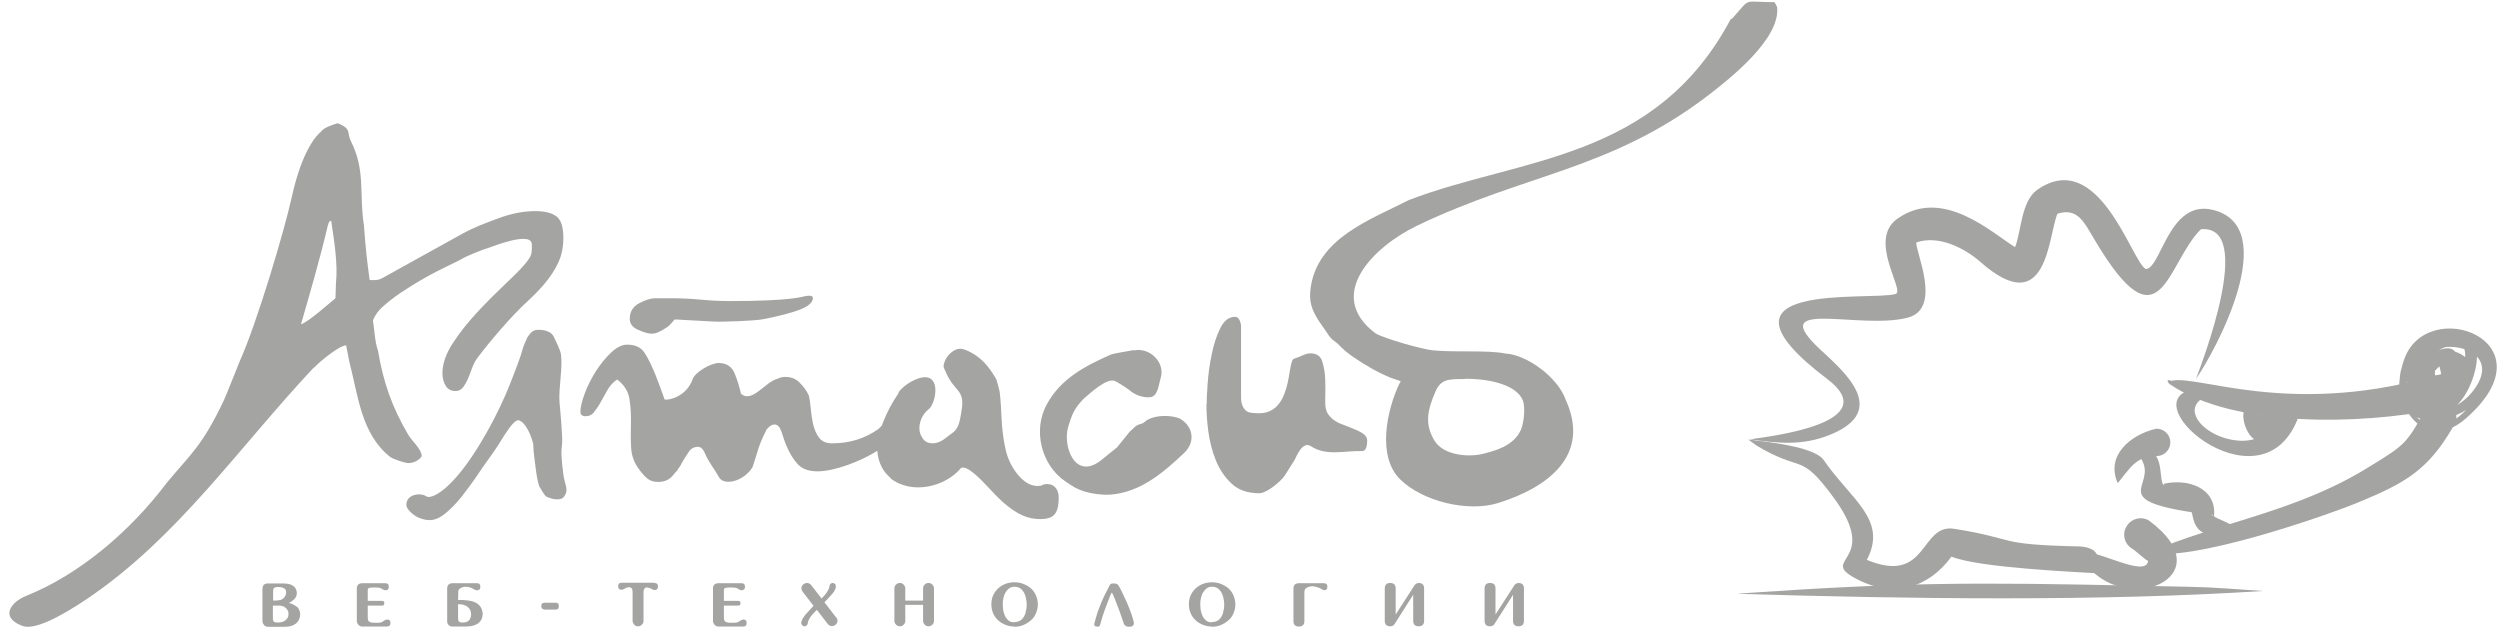 <svg width="138" height="35" viewBox="0 0 138 35" fill="none" xmlns="http://www.w3.org/2000/svg">
<path fill-rule="evenodd" clip-rule="evenodd" d="M17.314 20.311C17.759 19.856 18.767 19.063 19.107 19.063L19.277 19.947C19.762 21.767 19.919 23.951 21.542 25.225C21.686 25.342 22.34 25.55 22.51 25.563C22.824 25.576 23.165 25.394 23.282 25.173C23.243 24.744 22.746 24.367 22.523 23.977C21.633 22.456 21.162 21.117 20.861 19.336C20.691 18.881 20.665 18.166 20.586 17.685C20.704 17.399 20.874 17.152 21.11 16.944C21.568 16.528 22.052 16.19 22.536 15.891C22.68 15.8 22.903 15.657 23.191 15.488C23.793 15.137 24.408 14.825 25.037 14.526C25.311 14.396 25.495 14.292 25.56 14.253C25.704 14.175 25.9 14.084 26.162 13.98C26.424 13.876 26.673 13.772 26.934 13.694C27.209 13.603 29.356 12.732 29.356 13.499C29.356 13.785 29.382 14.006 29.212 14.266C28.963 14.643 28.544 15.059 28.008 15.566C27.471 16.073 26.934 16.606 26.398 17.178C25.861 17.75 25.403 18.322 25.01 18.92C24.618 19.518 24.421 20.077 24.421 20.61C24.421 20.87 24.487 21.104 24.605 21.299C24.722 21.494 24.906 21.585 25.154 21.585C25.324 21.585 25.468 21.507 25.573 21.364C25.94 20.883 26.018 20.207 26.319 19.804C27.039 18.842 28.23 17.438 29.133 16.619C29.801 15.995 30.416 15.345 30.809 14.513C31.005 14.097 31.097 13.642 31.097 13.135C31.097 12.511 30.966 12.108 30.691 11.926C30.429 11.744 30.05 11.653 29.565 11.653C28.911 11.653 28.217 11.783 27.497 12.056C26.777 12.316 26.11 12.576 25.547 12.888L21.162 15.319C20.926 15.449 20.848 15.462 20.573 15.462C20.508 15.462 20.442 15.462 20.403 15.449C20.246 14.253 20.193 13.837 20.089 12.433C19.814 10.729 20.193 9.416 19.369 7.791C19.133 7.323 19.408 7.154 18.767 6.855L18.636 6.803C18.309 6.894 17.837 7.076 17.746 7.245C17.458 7.466 16.672 8.324 16.11 10.86C15.704 12.719 14.172 17.867 13.23 19.947C13.138 20.155 12.471 21.871 12.366 22.079C11.175 24.601 10.534 25.056 9.212 26.642C7.209 29.307 4.395 31.712 1.437 32.895C0.651 33.207 -0.042 34.039 1.188 34.533C1.842 34.833 3.308 34.065 4.814 33.051C9.814 29.671 13.112 24.783 17.288 20.324L17.314 20.311ZM95.548 1.031C91.386 8.896 83.912 8.688 77.773 11.041C75.639 12.134 72.694 13.148 72.341 15.943C72.249 16.658 72.406 17.1 72.812 17.737C72.93 17.919 73.022 18.023 73.139 18.205C73.283 18.413 73.414 18.66 73.611 18.79C73.964 19.05 73.898 19.063 74.278 19.388C74.723 19.765 75.705 20.363 76.228 20.61C76.425 20.701 76.582 20.779 76.778 20.857L77.315 21.039C77.262 21.208 77.328 21.039 77.249 21.169C76.556 22.625 75.993 25.186 77.289 26.46C78.532 27.682 81.045 28.293 82.721 27.76C85.483 26.889 87.799 25.121 86.438 22.092C85.98 20.779 84.226 19.57 83.113 19.518C82.092 19.31 80.43 19.466 79.069 19.336C78.48 19.271 76.438 18.699 75.927 18.4C73.139 16.307 75.77 13.642 78.218 12.459C84.239 9.572 88.82 9.403 94.2 5.334C95.548 4.307 98.257 2.149 98.1 0.42C98.1 0.355 98.035 0.29 98.022 0.238C97.996 0.199 97.97 0.16 97.957 0.121C96.124 0.121 96.713 -0.191 95.587 1.057L95.548 1.031ZM80.862 20.922C79.959 20.922 79.54 20.922 79.239 21.611C78.794 22.638 78.624 23.405 79.186 24.328C79.697 25.16 81.124 25.251 81.896 25.043C82.485 24.887 83.545 24.64 83.951 23.73C84.121 23.353 84.213 22.482 84.056 22.092C83.624 21.078 81.739 20.896 80.875 20.909L80.862 20.922ZM66.608 22.313C66.608 22.092 66.621 21.715 66.66 21.195C66.699 20.662 66.765 20.129 66.883 19.583C66.987 19.037 67.144 18.556 67.354 18.127C67.563 17.698 67.838 17.49 68.178 17.49C68.349 17.49 68.453 17.646 68.506 17.958V20.532C68.506 20.753 68.506 21.741 68.506 21.923C68.506 22.105 68.532 22.261 68.584 22.391C68.637 22.521 68.715 22.625 68.82 22.703C68.925 22.781 69.108 22.794 69.344 22.807C71.398 22.963 71.032 19.934 71.425 19.804C71.516 19.765 71.673 19.726 71.857 19.635C72.053 19.544 72.21 19.505 72.328 19.505C72.668 19.505 72.891 19.648 72.982 19.934C73.074 20.22 73.139 20.558 73.152 20.935C73.165 21.312 73.165 21.689 73.152 22.079C73.139 22.469 73.205 22.742 73.349 22.911C73.493 23.106 73.689 23.249 73.912 23.353C74.147 23.444 74.37 23.535 74.605 23.626C74.841 23.717 75.037 23.808 75.207 23.912C75.378 24.016 75.469 24.159 75.469 24.328C75.469 24.445 75.456 24.575 75.417 24.705C75.378 24.835 75.286 24.913 75.142 24.9C74.239 24.874 73.205 25.186 72.38 24.64C71.883 24.302 71.555 25.238 71.451 25.407L70.901 26.278C70.665 26.603 69.919 27.227 69.514 27.227C68.885 27.227 68.375 27.058 67.995 26.707C67.616 26.356 67.328 25.927 67.118 25.42C66.909 24.913 66.778 24.38 66.699 23.808C66.621 23.236 66.595 22.742 66.595 22.3L66.608 22.313ZM62.576 19.323C62.236 19.401 61.569 19.479 61.294 19.583C61.281 19.583 61.281 19.596 61.267 19.596C59.867 20.22 58.545 20.909 57.773 22.339C57 23.769 57.485 25.693 58.833 26.59C59.252 26.863 59.383 26.98 59.88 27.136C60.273 27.253 60.809 27.331 61.267 27.305C62.917 27.188 64.173 26.135 65.377 24.991C65.953 24.445 65.927 23.574 65.129 23.106C64.736 22.937 64.121 22.924 63.728 23.028C63.165 23.171 63.27 23.327 62.956 23.405C62.655 23.483 62.589 23.639 62.367 23.821L61.673 24.679C61.673 24.679 61.66 24.692 61.647 24.705L60.796 25.394C59.343 26.551 58.65 24.64 58.964 23.561C59.173 22.872 59.291 22.56 59.815 22.014C60.194 21.689 61.032 20.909 61.49 21.013C61.647 21.052 62.223 21.442 62.341 21.533C62.629 21.793 63.113 21.975 63.506 21.923C63.925 21.871 63.964 21.195 64.069 20.87C64.343 19.986 63.427 19.141 62.576 19.349V19.323ZM49.173 26.395C48.728 26.031 48.479 25.524 48.427 24.887C47.498 25.472 46.058 26.018 45.128 26.018C44.644 26.018 44.278 25.888 44.029 25.615C43.571 25.108 43.335 24.471 43.139 23.834C43.047 23.574 42.929 23.431 42.759 23.431C42.602 23.431 42.445 23.535 42.301 23.73C42.288 23.743 42.288 23.756 42.288 23.769C41.83 24.666 41.843 24.913 41.542 25.784C41.071 26.564 39.984 26.837 39.696 26.356C39.369 25.771 39.186 25.641 38.872 24.939C38.78 24.757 38.675 24.666 38.518 24.666C38.296 24.666 38.126 24.77 37.995 24.978C37.864 25.173 37.746 25.368 37.615 25.589C37.576 25.732 37.419 25.862 37.38 25.979C37.353 26.005 37.314 26.044 37.288 26.07C37.222 26.148 37.17 26.213 37.105 26.291C36.908 26.499 36.66 26.603 36.332 26.603C36.084 26.603 35.887 26.538 35.743 26.421C35.599 26.304 35.456 26.148 35.312 25.953C35.023 25.589 34.867 25.186 34.84 24.744C34.814 24.302 34.814 23.847 34.827 23.379C34.84 22.924 34.814 22.469 34.749 22.04C34.683 21.611 34.461 21.247 34.068 20.948C33.846 21.091 33.675 21.286 33.544 21.507C33.414 21.741 33.283 21.962 33.165 22.183C33.047 22.404 32.916 22.586 32.798 22.742C32.681 22.898 32.523 22.976 32.327 22.976C32.131 22.976 32.039 22.885 32.039 22.729C32.039 22.482 32.118 22.157 32.275 21.728C32.432 21.299 32.641 20.896 32.89 20.493C33.152 20.09 33.427 19.752 33.728 19.466C34.029 19.18 34.33 19.024 34.618 19.024C35.05 19.024 35.377 19.167 35.573 19.466C36.018 20.129 36.411 21.286 36.686 22.053C36.882 22.105 37.89 21.923 38.243 20.909C38.374 20.545 39.238 20.038 39.67 20.038C40.102 20.038 40.403 20.233 40.56 20.636C40.717 21.013 40.822 21.377 40.901 21.728C41.503 22.287 42.249 21.065 42.916 20.909C43.047 20.844 43.191 20.805 43.348 20.805C43.662 20.805 43.937 20.909 44.147 21.13C44.369 21.351 44.539 21.585 44.657 21.858C44.814 22.612 44.736 23.574 45.246 24.198C45.39 24.38 45.626 24.471 45.94 24.471C46.895 24.471 47.746 24.211 48.492 23.678L48.532 23.639C48.532 23.639 48.558 23.613 48.61 23.561L48.676 23.496C48.702 23.431 48.728 23.353 48.754 23.288C48.964 22.755 49.238 22.235 49.566 21.754C49.592 21.689 49.631 21.624 49.657 21.572L49.775 21.455L49.788 21.442C50.076 21.143 50.901 20.649 51.333 20.883C51.869 21.169 51.581 22.313 51.293 22.56C50.639 23.08 50.691 23.86 50.861 24.068C50.979 24.341 51.189 24.471 51.477 24.471C51.935 24.471 52.197 24.159 52.589 23.886C52.93 23.652 52.995 23.184 53.074 22.69C53.283 21.455 52.707 21.689 52.223 20.571C52.105 20.298 52.053 20.272 52.105 20.077C52.223 19.622 52.681 19.193 53.1 19.258C53.204 19.271 53.715 19.44 54.186 19.869C54.605 20.246 54.985 20.896 55.011 20.974C55.102 21.286 55.155 21.507 55.181 21.624C55.233 22.04 55.26 22.521 55.286 23.08C55.312 23.639 55.377 24.172 55.482 24.692C55.587 25.212 55.783 25.654 56.045 26.018C56.307 26.382 56.712 26.824 57.275 26.824C57.629 26.824 57.458 26.72 57.825 26.72C58.231 26.72 58.44 27.071 58.44 27.448C58.44 28.41 58.152 28.709 57.197 28.644C56.49 28.592 55.901 28.189 55.351 27.708C54.775 27.188 54.317 26.59 53.767 26.135C53.505 25.914 53.231 25.758 53.074 25.823L53.047 25.836C52.184 26.876 50.325 27.331 49.147 26.395H49.173ZM37.249 17.633C37.196 17.659 37 17.958 36.804 18.075C36.215 18.439 36.018 18.569 35.194 18.192C34.906 18.062 34.762 17.854 34.762 17.594C34.762 17.204 34.945 16.918 35.285 16.736C35.639 16.554 35.927 16.463 36.149 16.463H37.026C37.589 16.463 38.139 16.489 38.688 16.541C39.238 16.593 39.762 16.619 40.272 16.619C41.123 16.619 41.817 16.606 42.353 16.58C42.89 16.554 43.309 16.528 43.636 16.489C43.95 16.45 44.173 16.411 44.291 16.385C44.408 16.346 44.5 16.333 44.553 16.333C44.749 16.307 44.853 16.333 44.867 16.424C44.88 16.515 44.853 16.606 44.775 16.697C44.631 16.892 44.304 17.061 43.793 17.217C43.283 17.373 42.733 17.503 42.131 17.62C41.66 17.711 39.906 17.776 39.395 17.75L37.262 17.633H37.249ZM29.434 24.536C29.448 24.757 29.461 24.913 29.461 24.965C29.5 25.225 29.631 26.694 29.814 26.928C29.919 27.071 30.037 27.344 30.18 27.422C30.534 27.591 30.966 27.63 31.123 27.435C31.424 27.032 31.188 26.837 31.097 26.187C31.058 25.927 31.005 25.381 30.992 25.108C30.979 24.887 31.018 24.653 31.031 24.458C31.058 24.107 30.927 22.612 30.887 22.235C30.822 21.442 31.071 20.311 30.966 19.557C30.927 19.31 30.704 18.881 30.586 18.621C30.468 18.348 30.167 18.205 29.709 18.205C29.539 18.205 29.408 18.257 29.303 18.374C29.238 18.439 29.186 18.517 29.133 18.595C29.094 18.634 29.081 18.66 29.068 18.725C28.924 18.998 28.832 19.31 28.754 19.596C28.61 19.999 28.466 20.415 28.296 20.831C28.178 21.143 28.047 21.455 27.916 21.767C27.275 23.275 25.547 26.538 24.042 27.318C23.872 27.409 23.649 27.474 23.531 27.396C23.204 27.175 22.419 27.279 22.432 27.877C22.432 28.124 22.851 28.462 23.086 28.566C23.675 28.813 24.081 28.748 24.578 28.345C24.879 28.098 25.194 27.786 25.508 27.383C25.822 26.98 26.149 26.538 26.476 26.044C26.803 25.55 27.183 25.069 27.523 24.536C27.968 23.808 28.243 23.405 28.466 23.249C28.544 23.197 28.623 23.184 28.701 23.223V23.262L28.715 23.236C29.042 23.379 29.356 24.107 29.448 24.575L29.434 24.536ZM16.633 17.893C17.013 17.776 18.086 16.814 18.518 16.463C18.492 16.359 18.518 16.554 18.518 16.463L18.544 15.644C18.662 14.565 18.439 13.265 18.282 12.186C18.217 12.212 18.165 12.173 18.086 12.485C17.693 14.175 17.117 16.164 16.62 17.88L16.633 17.893Z" fill="#A4A4A3"/>
<path d="M15.757 34.234C15.875 34.156 15.927 34.039 15.927 33.883C15.927 33.818 15.914 33.74 15.875 33.688C15.835 33.623 15.796 33.571 15.744 33.532C15.652 33.467 15.547 33.428 15.417 33.428H15.063V34.117C15.063 34.208 15.076 34.273 15.116 34.312C15.155 34.351 15.233 34.364 15.338 34.364C15.495 34.364 15.639 34.325 15.757 34.247V34.234ZM15.076 33.155C15.325 33.155 15.495 33.129 15.574 33.077C15.718 32.986 15.796 32.856 15.796 32.7C15.796 32.583 15.757 32.505 15.665 32.466C15.587 32.427 15.482 32.401 15.351 32.401C15.233 32.401 15.155 32.427 15.116 32.466C15.089 32.492 15.076 32.557 15.076 32.648V33.155ZM16.385 33.48C16.438 33.532 16.49 33.597 16.516 33.675C16.555 33.753 16.569 33.831 16.569 33.922C16.569 34.026 16.542 34.117 16.503 34.208C16.464 34.299 16.398 34.364 16.32 34.429C16.176 34.546 15.979 34.598 15.731 34.598H14.788C14.71 34.598 14.644 34.572 14.579 34.507C14.527 34.442 14.487 34.377 14.487 34.299V32.505C14.487 32.336 14.566 32.232 14.736 32.206H15.639C15.744 32.206 15.835 32.219 15.914 32.232C15.993 32.245 16.071 32.271 16.137 32.31C16.215 32.362 16.28 32.414 16.32 32.492C16.359 32.57 16.385 32.648 16.385 32.739C16.385 32.856 16.346 32.973 16.254 33.064C16.163 33.155 16.058 33.233 15.94 33.285C16.019 33.298 16.097 33.324 16.176 33.363C16.254 33.402 16.32 33.441 16.372 33.493L16.385 33.48Z" fill="#A4A4A3"/>
<path d="M21.359 34.195C21.49 34.195 21.555 34.26 21.555 34.39C21.555 34.52 21.49 34.585 21.359 34.585H19.998C19.919 34.585 19.841 34.559 19.788 34.494C19.736 34.429 19.697 34.364 19.697 34.286V32.492C19.697 32.297 19.788 32.206 19.985 32.193H21.228H21.267C21.398 32.193 21.464 32.258 21.464 32.388C21.464 32.518 21.398 32.583 21.267 32.583C21.241 32.583 21.202 32.57 21.176 32.557L21.15 32.544C21.058 32.492 21.006 32.453 20.98 32.453C20.94 32.44 20.822 32.427 20.652 32.427C20.508 32.427 20.43 32.44 20.377 32.453C20.325 32.479 20.299 32.505 20.299 32.557V33.168H21.084C21.176 33.168 21.215 33.207 21.215 33.298C21.215 33.389 21.176 33.428 21.084 33.428H20.299V34C20.299 34.091 20.299 34.156 20.312 34.208C20.325 34.26 20.338 34.286 20.377 34.312C20.404 34.325 20.43 34.338 20.456 34.351C20.482 34.351 20.495 34.364 20.508 34.364C20.587 34.377 20.678 34.377 20.783 34.377H20.822C20.94 34.377 21.019 34.364 21.058 34.351C21.084 34.338 21.15 34.299 21.228 34.247L21.241 34.234C21.267 34.221 21.307 34.208 21.333 34.208L21.359 34.195Z" fill="#A4A4A3"/>
<path d="M25.94 34.156C25.979 34.091 26.006 34.013 26.006 33.922C26.006 33.753 25.953 33.623 25.835 33.519C25.705 33.402 25.521 33.35 25.286 33.35V34.117C25.286 34.208 25.299 34.273 25.338 34.312C25.377 34.351 25.443 34.364 25.547 34.364C25.639 34.364 25.718 34.351 25.796 34.312C25.862 34.273 25.914 34.221 25.966 34.156H25.94ZM26.634 33.935C26.634 34.052 26.608 34.156 26.542 34.247C26.49 34.338 26.398 34.416 26.294 34.468C26.202 34.507 26.11 34.546 26.019 34.559C25.914 34.572 25.796 34.585 25.678 34.585H24.932C24.854 34.572 24.801 34.546 24.749 34.481C24.736 34.468 24.723 34.455 24.723 34.442C24.71 34.429 24.71 34.403 24.697 34.39C24.697 34.377 24.684 34.351 24.684 34.338V32.492C24.684 32.297 24.788 32.193 24.985 32.193H26.32C26.451 32.193 26.516 32.258 26.516 32.388C26.516 32.518 26.451 32.583 26.32 32.583L26.241 32.57L26.215 32.557C26.123 32.505 26.071 32.466 26.045 32.466C25.927 32.414 25.809 32.388 25.705 32.388C25.574 32.388 25.469 32.427 25.364 32.505C25.338 32.531 25.312 32.557 25.299 32.609L25.286 33.116C25.718 33.116 26.032 33.155 26.215 33.246C26.503 33.376 26.647 33.61 26.647 33.961L26.634 33.935Z" fill="#A4A4A3"/>
<path d="M30.037 33.636C29.933 33.636 29.88 33.571 29.88 33.454C29.88 33.337 29.933 33.272 30.037 33.272H30.692C30.797 33.272 30.849 33.337 30.849 33.454C30.849 33.584 30.797 33.649 30.692 33.649H30.037V33.636Z" fill="#A4A4A3"/>
<path d="M36.124 32.181C36.255 32.181 36.32 32.245 36.32 32.376C36.32 32.505 36.255 32.571 36.124 32.571C36.098 32.571 36.058 32.557 36.032 32.544C35.901 32.467 35.797 32.428 35.718 32.428C35.705 32.428 35.692 32.428 35.679 32.428C35.639 32.441 35.613 32.441 35.6 32.467C35.574 32.492 35.548 32.519 35.535 32.571C35.522 32.623 35.522 32.688 35.522 32.779V34.274C35.522 34.352 35.495 34.43 35.43 34.482C35.365 34.547 35.299 34.573 35.221 34.573C35.142 34.573 35.063 34.547 35.011 34.482C34.959 34.417 34.919 34.352 34.919 34.274V33.285V32.766C34.919 32.675 34.919 32.609 34.906 32.557C34.893 32.505 34.88 32.48 34.841 32.453C34.815 32.441 34.789 32.428 34.763 32.414C34.749 32.414 34.736 32.414 34.723 32.414C34.645 32.414 34.54 32.453 34.409 32.532C34.383 32.544 34.344 32.557 34.317 32.557C34.187 32.557 34.121 32.492 34.121 32.362C34.121 32.233 34.187 32.167 34.317 32.167H36.124V32.181Z" fill="#A4A4A3"/>
<path d="M41.019 34.195C41.15 34.195 41.216 34.26 41.216 34.39C41.216 34.52 41.15 34.585 41.019 34.585H39.658C39.579 34.585 39.501 34.559 39.449 34.494C39.396 34.429 39.357 34.364 39.357 34.286V32.492C39.357 32.297 39.449 32.206 39.645 32.193H40.888H40.928C41.059 32.193 41.124 32.258 41.124 32.388C41.124 32.518 41.059 32.583 40.928 32.583C40.901 32.583 40.862 32.57 40.836 32.557L40.81 32.544C40.718 32.492 40.666 32.453 40.64 32.453C40.6 32.44 40.483 32.427 40.312 32.427C40.169 32.427 40.09 32.44 40.038 32.453C39.985 32.479 39.959 32.505 39.959 32.557V33.168H40.744C40.836 33.168 40.875 33.207 40.875 33.298C40.875 33.389 40.836 33.428 40.744 33.428H39.959V34C39.959 34.091 39.959 34.156 39.972 34.208C39.985 34.26 39.998 34.286 40.038 34.312C40.064 34.325 40.09 34.338 40.116 34.351C40.142 34.351 40.155 34.364 40.169 34.364C40.247 34.377 40.339 34.377 40.443 34.377H40.483C40.6 34.377 40.679 34.364 40.718 34.351C40.744 34.338 40.81 34.299 40.888 34.247L40.901 34.234C40.928 34.221 40.967 34.208 40.993 34.208L41.019 34.195Z" fill="#A4A4A3"/>
<path d="M46.163 34.078C46.203 34.13 46.229 34.195 46.229 34.26C46.229 34.273 46.229 34.286 46.229 34.299C46.216 34.377 46.176 34.442 46.111 34.494C46.059 34.533 45.993 34.559 45.928 34.559C45.915 34.559 45.901 34.559 45.888 34.559C45.81 34.546 45.744 34.507 45.692 34.442L45.09 33.662C44.92 33.831 44.802 33.961 44.737 34.052C44.645 34.195 44.593 34.312 44.593 34.377C44.58 34.455 44.553 34.52 44.501 34.546C44.462 34.572 44.435 34.572 44.396 34.572C44.344 34.572 44.291 34.533 44.252 34.468C44.239 34.442 44.226 34.416 44.226 34.377C44.226 34.351 44.226 34.338 44.239 34.325C44.252 34.286 44.265 34.221 44.305 34.156C44.331 34.104 44.37 34.052 44.422 33.987V33.974C44.449 33.935 44.619 33.753 44.907 33.441C44.501 32.921 44.305 32.661 44.305 32.661C44.265 32.609 44.239 32.544 44.239 32.479C44.239 32.466 44.239 32.453 44.239 32.44C44.252 32.362 44.291 32.297 44.357 32.245C44.409 32.206 44.475 32.18 44.54 32.18C44.553 32.18 44.566 32.18 44.58 32.18C44.658 32.193 44.724 32.232 44.776 32.297L45.352 33.038C45.496 32.895 45.587 32.778 45.64 32.7C45.731 32.557 45.784 32.44 45.784 32.375C45.797 32.297 45.823 32.232 45.875 32.206C45.915 32.18 45.941 32.18 45.98 32.18C46.032 32.18 46.085 32.219 46.124 32.284C46.137 32.31 46.137 32.336 46.137 32.375C46.137 32.388 46.137 32.414 46.137 32.427C46.124 32.466 46.111 32.531 46.072 32.596C46.045 32.648 46.006 32.7 45.954 32.765L45.941 32.778C45.915 32.817 45.771 32.973 45.509 33.246L46.15 34.078H46.163Z" fill="#A4A4A3"/>
<path d="M51.255 32.18C51.334 32.18 51.412 32.206 51.464 32.271C51.517 32.323 51.556 32.401 51.556 32.479V34.273C51.556 34.351 51.53 34.429 51.464 34.481C51.399 34.546 51.334 34.572 51.255 34.572C51.176 34.572 51.098 34.546 51.045 34.481C50.993 34.429 50.954 34.351 50.954 34.273V33.389H49.972V34.273C49.972 34.351 49.946 34.429 49.881 34.481C49.828 34.546 49.75 34.572 49.671 34.572C49.593 34.572 49.514 34.546 49.462 34.481C49.409 34.429 49.37 34.351 49.37 34.273V32.479C49.37 32.401 49.396 32.323 49.462 32.271C49.514 32.206 49.593 32.18 49.671 32.18C49.75 32.18 49.828 32.206 49.881 32.271C49.933 32.323 49.972 32.401 49.972 32.479V33.155H50.954V32.479C50.954 32.401 50.98 32.323 51.045 32.271C51.098 32.206 51.176 32.18 51.255 32.18Z" fill="#A4A4A3"/>
<path d="M56.006 34.338C56.163 34.338 56.294 34.286 56.399 34.195C56.504 34.091 56.569 33.974 56.608 33.831C56.648 33.688 56.674 33.532 56.674 33.376C56.674 33.22 56.648 33.064 56.608 32.921C56.569 32.765 56.491 32.648 56.399 32.544C56.294 32.44 56.176 32.388 56.006 32.388C55.889 32.388 55.784 32.414 55.705 32.479C55.614 32.544 55.548 32.635 55.483 32.739C55.404 32.908 55.352 33.103 55.352 33.35C55.352 33.467 55.365 33.571 55.378 33.688C55.404 33.805 55.43 33.909 55.483 34.013C55.535 34.117 55.601 34.195 55.679 34.26C55.758 34.325 55.862 34.351 55.98 34.351L56.006 34.338ZM55.993 34.585C55.836 34.585 55.666 34.559 55.509 34.494C55.352 34.429 55.208 34.351 55.09 34.234C54.841 34 54.724 33.701 54.724 33.35C54.724 33.116 54.776 32.908 54.894 32.726C55.012 32.544 55.156 32.401 55.352 32.297C55.548 32.193 55.758 32.141 55.993 32.141C56.163 32.141 56.334 32.167 56.491 32.232C56.648 32.297 56.792 32.375 56.91 32.479C57.027 32.583 57.119 32.713 57.184 32.869C57.25 33.025 57.289 33.181 57.289 33.363C57.289 33.545 57.25 33.701 57.184 33.857C57.119 34.013 57.027 34.143 56.896 34.247C56.779 34.351 56.635 34.442 56.478 34.507C56.321 34.572 56.15 34.598 55.98 34.598L55.993 34.585Z" fill="#A4A4A3"/>
<path d="M60.548 34.585C60.444 34.585 60.404 34.546 60.404 34.468C60.404 34.442 60.404 34.416 60.417 34.39C60.587 33.688 60.876 32.999 61.255 32.31C61.281 32.258 61.307 32.232 61.347 32.219C61.386 32.206 61.425 32.206 61.491 32.206C61.595 32.206 61.674 32.232 61.726 32.297C61.831 32.453 61.988 32.778 62.211 33.272C62.407 33.74 62.525 34.078 62.577 34.312C62.577 34.338 62.59 34.364 62.59 34.39C62.59 34.533 62.499 34.598 62.328 34.598C62.158 34.598 62.053 34.52 62.014 34.364C61.897 34 61.739 33.558 61.53 33.038C61.465 32.895 61.425 32.804 61.412 32.765C61.386 32.726 61.373 32.713 61.373 32.713C61.347 32.713 61.255 32.934 61.098 33.363C60.928 33.792 60.81 34.169 60.731 34.481C60.705 34.559 60.653 34.598 60.587 34.598L60.548 34.585Z" fill="#A4A4A3"/>
<path d="M66.91 34.338C67.067 34.338 67.198 34.286 67.302 34.195C67.407 34.091 67.472 33.974 67.512 33.831C67.551 33.688 67.577 33.532 67.577 33.376C67.577 33.22 67.551 33.064 67.512 32.921C67.472 32.765 67.394 32.648 67.302 32.544C67.198 32.44 67.08 32.388 66.91 32.388C66.792 32.388 66.687 32.414 66.609 32.479C66.517 32.544 66.452 32.635 66.386 32.739C66.308 32.908 66.255 33.103 66.255 33.35C66.255 33.467 66.268 33.571 66.281 33.688C66.308 33.805 66.334 33.909 66.386 34.013C66.439 34.117 66.504 34.195 66.582 34.26C66.661 34.325 66.766 34.351 66.883 34.351L66.91 34.338ZM66.897 34.585C66.74 34.585 66.569 34.559 66.412 34.494C66.255 34.429 66.111 34.351 65.993 34.234C65.745 34 65.627 33.701 65.627 33.35C65.627 33.116 65.679 32.908 65.797 32.726C65.915 32.544 66.059 32.401 66.255 32.297C66.452 32.193 66.661 32.141 66.897 32.141C67.067 32.141 67.237 32.167 67.394 32.232C67.551 32.297 67.695 32.375 67.813 32.479C67.931 32.583 68.022 32.713 68.088 32.869C68.153 33.025 68.192 33.181 68.192 33.363C68.192 33.545 68.153 33.701 68.088 33.857C68.022 34.013 67.931 34.143 67.8 34.247C67.682 34.351 67.538 34.442 67.381 34.507C67.224 34.572 67.054 34.598 66.883 34.598L66.897 34.585Z" fill="#A4A4A3"/>
<path d="M73.088 32.57C73.062 32.57 73.022 32.557 72.996 32.544L72.97 32.531C72.879 32.479 72.826 32.44 72.787 32.44C72.656 32.388 72.538 32.362 72.433 32.362C72.303 32.362 72.185 32.401 72.08 32.479C72.054 32.505 72.028 32.531 72.015 32.583C72.001 32.635 72.001 32.7 72.001 32.791V34.286C72.001 34.481 71.897 34.585 71.701 34.585C71.491 34.585 71.399 34.481 71.399 34.286V32.492C71.399 32.297 71.504 32.193 71.701 32.193H73.075C73.206 32.193 73.271 32.258 73.271 32.388C73.271 32.518 73.206 32.583 73.075 32.583L73.088 32.57Z" fill="#A4A4A3"/>
<path d="M78.31 32.18C78.507 32.18 78.611 32.284 78.611 32.479V34.273C78.611 34.468 78.507 34.572 78.31 34.572C78.114 34.572 78.009 34.468 78.009 34.273V32.83L77.001 34.416C76.949 34.52 76.857 34.572 76.74 34.572C76.543 34.572 76.439 34.468 76.439 34.273V32.479C76.439 32.284 76.543 32.18 76.74 32.18C76.936 32.18 77.041 32.284 77.041 32.479V33.922L78.088 32.297C78.153 32.219 78.232 32.18 78.323 32.18H78.31Z" fill="#A4A4A3"/>
<path d="M83.821 32.18C84.017 32.18 84.122 32.284 84.122 32.479V34.273C84.122 34.468 84.017 34.572 83.821 34.572C83.625 34.572 83.52 34.468 83.52 34.273V32.83L82.512 34.416C82.46 34.52 82.368 34.572 82.25 34.572C82.054 34.572 81.949 34.468 81.949 34.273V32.479C81.949 32.284 82.054 32.18 82.25 32.18C82.447 32.18 82.551 32.284 82.551 32.479V33.922L83.599 32.297C83.664 32.219 83.742 32.18 83.834 32.18H83.821Z" fill="#A4A4A3"/>
<path fill-rule="evenodd" clip-rule="evenodd" d="M134.659 20.233C134.699 20.389 134.738 20.545 134.751 20.649C134.659 20.688 134.529 20.714 134.411 20.714C134.398 20.61 134.411 20.532 134.411 20.467C134.489 20.389 134.568 20.298 134.646 20.233H134.659ZM134.62 19.336C134.725 19.271 134.856 19.206 135 19.154C135.353 19.128 135.72 19.167 136.034 19.271C136.073 19.388 136.086 19.544 136.073 19.713C135.929 19.583 135.733 19.479 135.523 19.414C135.366 19.206 135.078 19.154 134.62 19.336ZM134.62 22.183C134.463 22.209 134.319 22.157 134.162 22.04C134.227 22.066 134.306 22.079 134.371 22.079C134.45 22.118 134.542 22.157 134.62 22.183ZM136.728 19.687C137.133 20.116 137.173 20.805 136.4 21.715C136.165 21.988 135.903 22.196 135.641 22.352C136.269 21.715 136.714 20.584 136.728 19.687ZM133.913 22.612C133.285 22.417 132.827 21.884 132.853 21.065C132.945 21.364 133.102 21.676 133.337 22.027C133.521 22.287 133.717 22.482 133.9 22.612H133.913ZM136.57 18.842L136.61 18.868L136.57 18.855V18.842ZM136.139 22.625C136.06 22.703 135.981 22.768 135.903 22.846C134.934 23.73 134.031 23.613 133.416 23.041C134.201 23.366 135.314 23.145 136.139 22.625ZM132.604 20.181C132.539 20.389 132.487 20.597 132.474 20.818C132.356 21.65 132.513 22.248 132.84 22.625C133.442 23.743 134.699 24.354 136.139 23.08C141.008 18.79 133.874 16.203 132.683 19.921C132.657 20.012 132.631 20.09 132.604 20.168V20.181Z" fill="#A4A4A3"/>
<path fill-rule="evenodd" clip-rule="evenodd" d="M123.861 22.69C123.691 23.301 124.253 24.614 124.96 24.302H124.973C125.078 24.25 125.183 24.198 125.274 24.146C125.602 23.938 125.628 23.483 125.719 23.184C125.732 23.106 125.863 23.015 125.667 23.002C125.026 22.963 124.384 22.807 123.874 22.716L123.861 22.69Z" fill="#A4A4A3"/>
<path fill-rule="evenodd" clip-rule="evenodd" d="M121.217 20.922C121.505 20.129 124.529 12.393 121.492 12.653C119.555 14.578 119.293 19.44 115.615 13.225C115.026 12.237 114.686 11.457 113.573 11.795C113.05 12.991 113.05 17.763 109.306 14.447C108.429 13.681 107.003 12.965 105.785 13.381C105.694 13.823 107.238 17.009 105.327 17.529C102.657 18.244 97.33 16.385 100.51 19.323C101.832 20.545 104.306 22.677 101.008 24.003C99.502 24.614 98.141 24.471 96.597 24.25C97.775 24.081 104.058 23.34 100.864 20.922C93.625 15.448 103.246 16.632 104.633 16.229C105.196 16.073 103.076 13.264 104.725 12.081C107.238 10.287 109.974 12.874 111.23 13.642C111.558 12.887 111.558 11.106 112.448 10.482C115.838 8.103 117.657 14.396 118.429 14.838C118.416 14.838 118.429 14.838 118.416 14.851C119.293 14.915 119.686 10.976 122.16 11.587C125.995 12.536 122.278 19.401 121.231 20.896L121.217 20.922ZM105.772 13.381C105.772 13.368 105.785 13.368 105.785 13.355C105.785 13.355 105.772 13.368 105.772 13.381Z" fill="#A4A4A3"/>
<path fill-rule="evenodd" clip-rule="evenodd" d="M134.437 22.611C130.458 23.404 123.416 23.664 119.79 21.22C119.711 21.168 119.672 21.103 119.646 21.012C119.764 20.934 119.764 21.038 119.908 21.012C121.387 20.713 126.269 22.923 133.939 20.869C134.424 20.739 134.921 21.012 135.065 21.493C135.196 21.974 134.921 22.468 134.437 22.611Z" fill="#A4A4A3"/>
<path fill-rule="evenodd" clip-rule="evenodd" d="M118.625 28.735C122.853 31.869 117.224 34.17 115.012 30.972C114.764 31.128 114.685 30.816 114.711 30.465C114.777 30.491 114.829 30.517 114.855 30.53C115.497 30.166 118.442 31.96 118.573 30.972V30.959C118.481 30.959 117.84 30.361 117.709 30.296C117.277 30.049 117.12 29.49 117.382 29.061C117.63 28.631 118.193 28.476 118.625 28.735ZM115.065 30.933C115.104 30.92 115.143 30.894 115.156 30.855C115.13 30.894 115.091 30.92 115.065 30.933ZM114.973 30.582C114.986 30.595 115.012 30.608 115.052 30.647C115.025 30.621 114.999 30.595 114.973 30.595V30.582Z" fill="#A4A4A3"/>
<path fill-rule="evenodd" clip-rule="evenodd" d="M115.772 31.646C114.803 31.581 109.201 31.348 107.722 30.724C106.465 32.44 104.541 33.064 102.434 31.933C100.34 30.814 103.847 31.049 101.23 27.486C99.319 24.886 99.567 26.16 96.949 24.587L96.504 24.262C97.381 24.379 100.13 24.626 100.667 25.393C102.198 27.616 104.214 28.682 103.049 30.905C106.439 32.309 105.968 28.89 107.866 29.189C111.465 29.761 110.039 30.06 114.829 30.164C115.327 30.203 115.811 30.372 115.785 30.866C115.746 31.36 116.282 31.672 115.785 31.646H115.772ZM107.827 30.593C107.827 30.581 107.84 30.581 107.84 30.567L107.827 30.593ZM102.944 31.087L102.931 31.101V31.087H102.944Z" fill="#A4A4A3"/>
<path fill-rule="evenodd" clip-rule="evenodd" d="M135.366 23.639C134.031 25.901 132.84 26.642 130.17 27.734C128.115 28.579 120.759 31.075 118.651 30.49C122.382 28.865 126.662 28.267 130.536 25.914C132.919 24.471 132.775 24.536 134.005 22.416C134.345 22.04 134.921 22.014 135.288 22.352C135.667 22.689 135.694 23.262 135.353 23.625L135.366 23.639Z" fill="#A4A4A3"/>
<path fill-rule="evenodd" clip-rule="evenodd" d="M117.997 25.081C119.555 24.431 119.123 26.434 119.424 26.785H119.437C119.45 26.733 119.424 26.746 119.437 26.707C120.746 26.395 122.382 26.928 122.212 28.501C122.526 28.709 122.958 28.8 123.547 29.19C120.955 30.243 121.112 28.449 120.968 28.267C120.89 28.254 120.851 28.254 120.759 28.241C116.138 27.487 119.437 26.694 117.997 25.069V25.081ZM122.159 28.475C122.146 28.436 122.12 28.397 122.081 28.41V28.423C122.107 28.449 122.133 28.462 122.159 28.488V28.475Z" fill="#A4A4A3"/>
<path fill-rule="evenodd" clip-rule="evenodd" d="M119.057 25.186C117.905 25.134 117.538 25.914 116.897 26.668C116.216 25.134 117.617 23.99 119.018 23.665C119.436 23.652 119.79 23.977 119.803 24.393C119.816 24.809 119.489 25.16 119.07 25.173L119.057 25.186Z" fill="#A4A4A3"/>
<path fill-rule="evenodd" clip-rule="evenodd" d="M126.819 23.158C124.698 28.423 117.133 21.754 121.439 21.442C121.858 21.416 121.884 21.455 122.211 21.728C119.999 22.3 121.609 24.224 123.651 24.328C124.567 24.367 125.562 23.951 124.882 22.768C124.986 22.235 125.51 21.897 126.047 22.001C126.583 22.105 126.923 22.625 126.819 23.158Z" fill="#A4A4A3"/>
<path fill-rule="evenodd" clip-rule="evenodd" d="M95.968 32.766C104.973 32.142 108.821 32.129 118.246 32.337C122.631 32.428 121.217 32.376 124.921 32.623C115.798 33.208 105.418 33.065 95.968 32.779V32.766Z" fill="#A4A4A3"/>
</svg>
